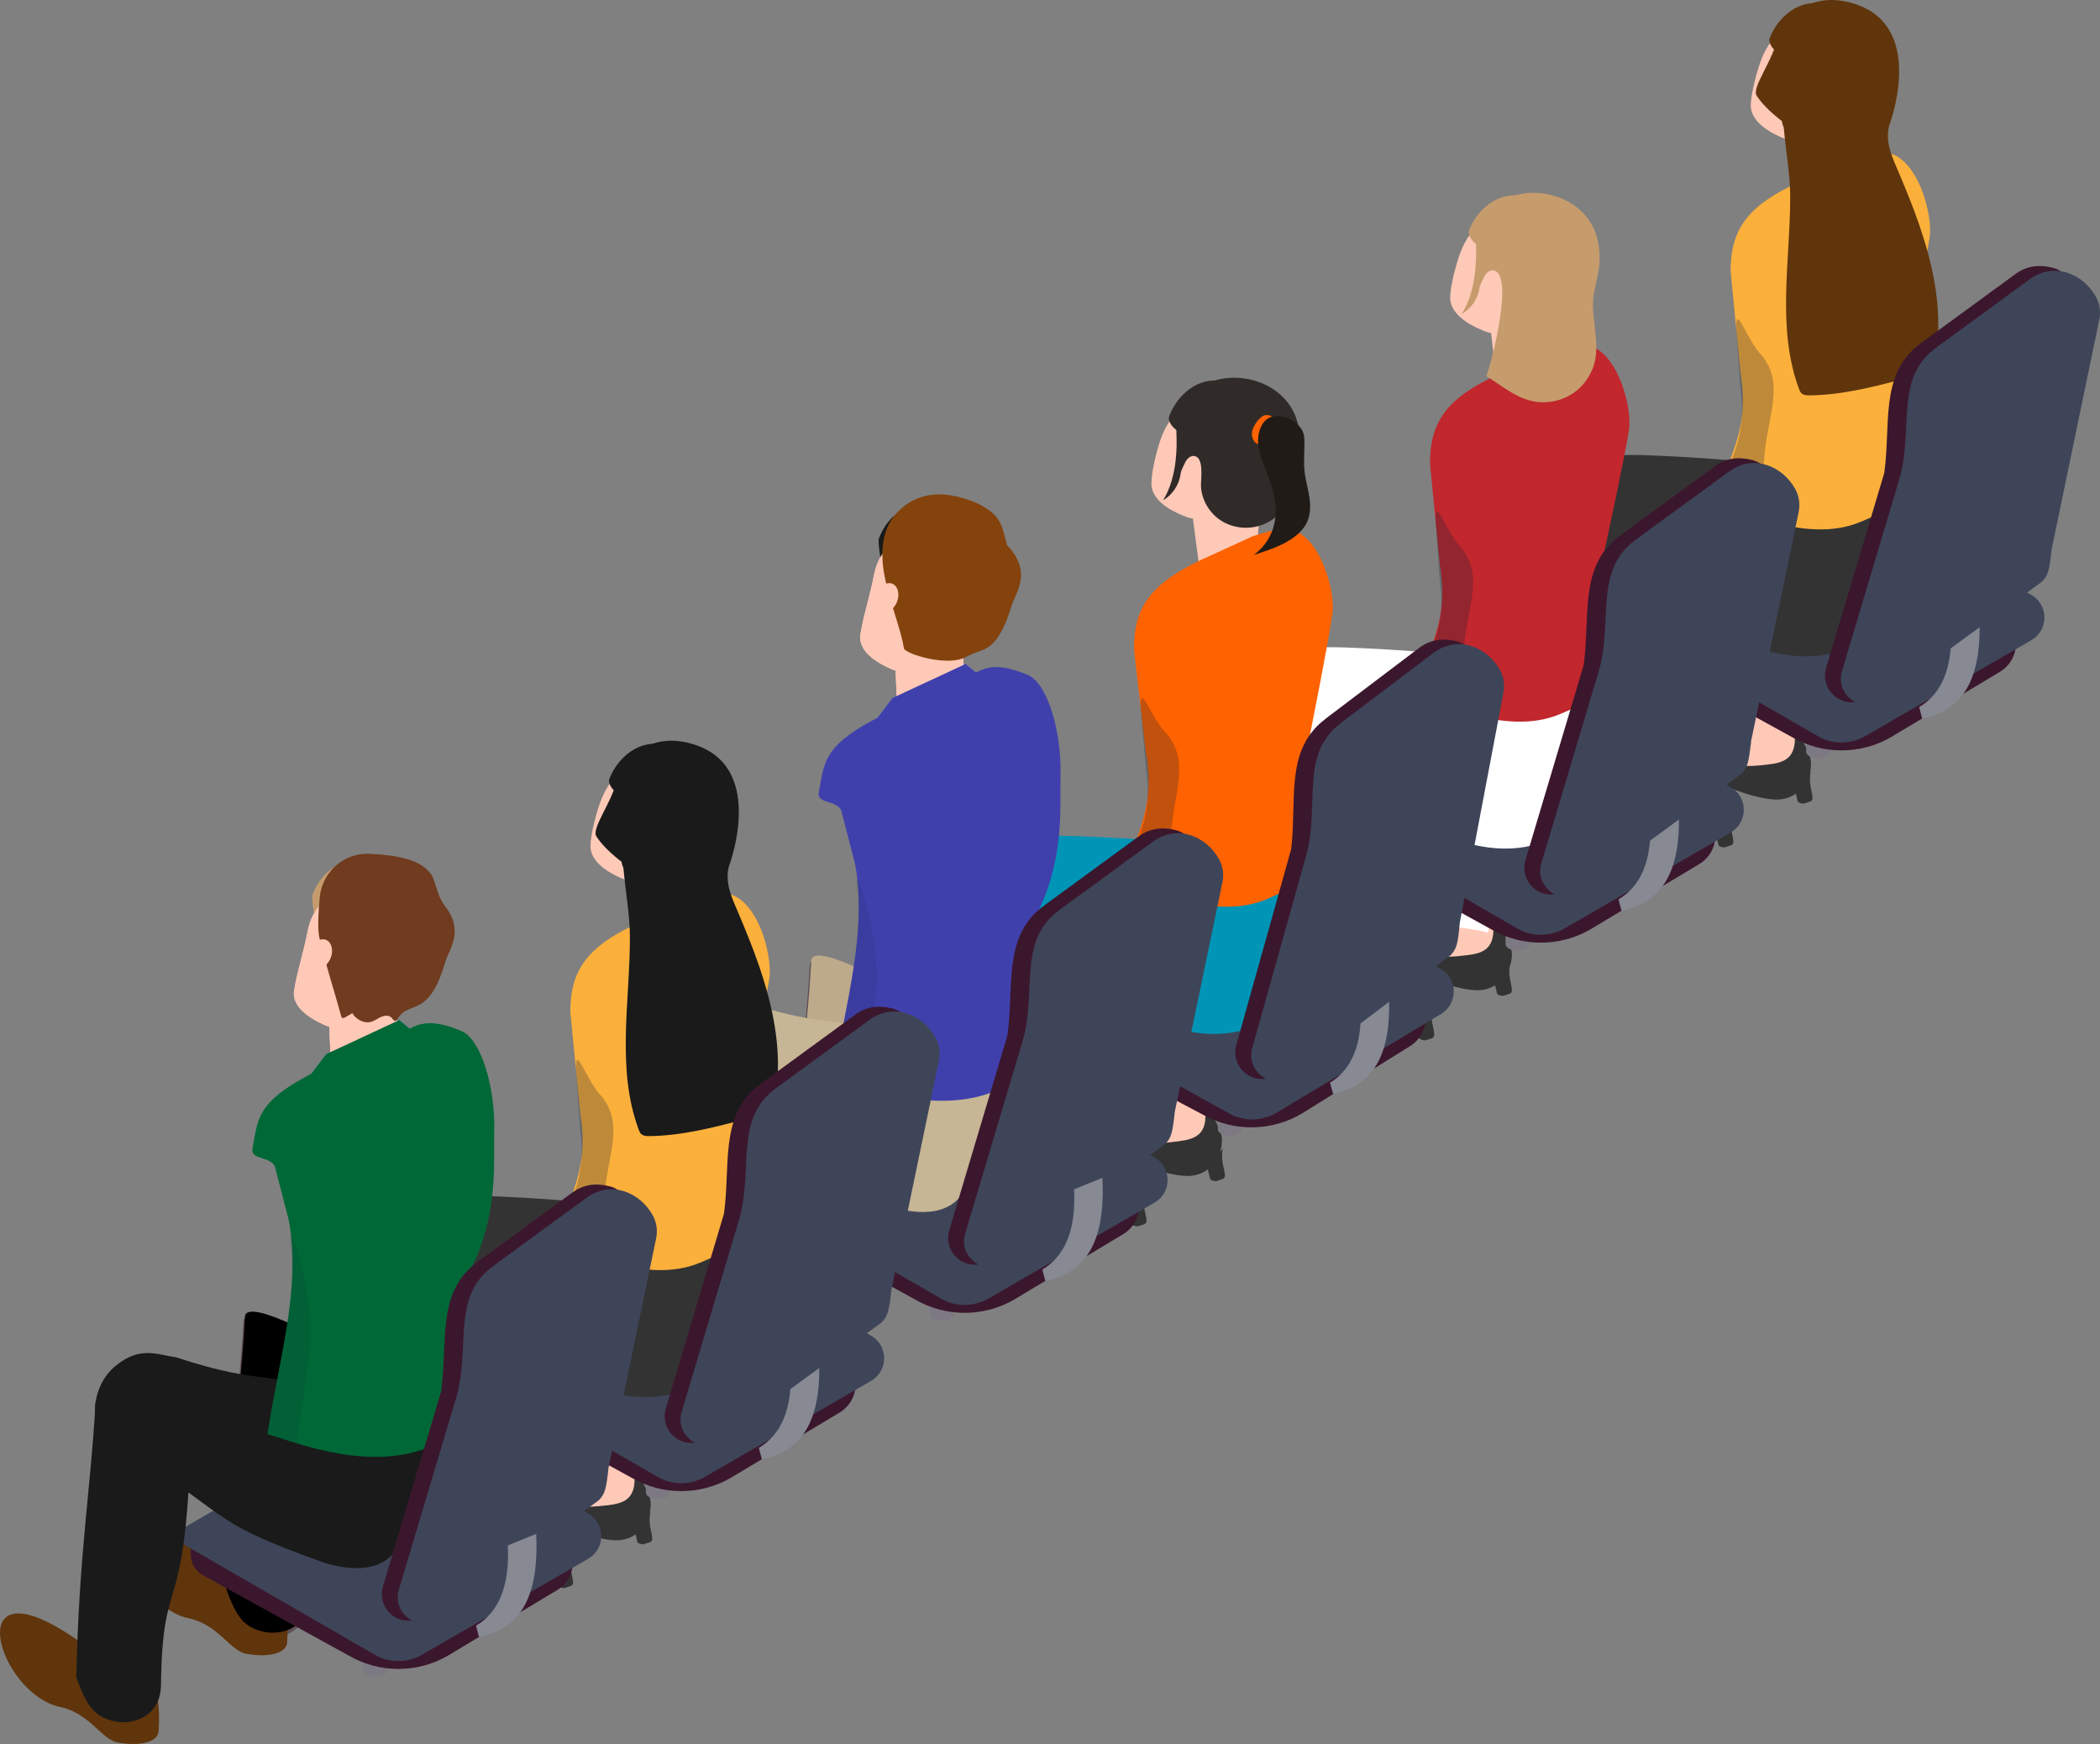 <?xml version="1.0" encoding="UTF-8"?><svg id="_レイヤー_2" xmlns="http://www.w3.org/2000/svg" viewBox="0 0 240.461 199.676"><rect x="0" y="0" width="240.461" height="199.676" fill="#808080" stroke="none"/><defs><style>.cls-1{fill:#703b1e;}.cls-2{fill:#604f56;}.cls-3{fill:#211b17;}.cls-4{fill:#6d94c1;}.cls-5{fill:#c6b695;}.cls-6{fill:#878993;}.cls-7{fill:#7d7983;fill-rule:evenodd;}.cls-8{opacity:.11;}.cls-8,.cls-9{fill:#112232;}.cls-9{opacity:.26;}.cls-10{fill:#ffc9b7;}.cls-11{fill:#bcaa8b;}.cls-12{fill:#302b28;}.cls-13{fill:#0095b7;}.cls-14{fill:#3e4559;}.cls-15{fill:#fff;}.cls-16{fill:#c69c6d;}.cls-17{fill:#3b172d;}.cls-18{fill:#84430d;}.cls-19{fill:#c1272d;}.cls-20{fill:#ff6200;}.cls-21{fill:#fbb03b;}.cls-22{fill:#4040ad;}.cls-23{fill:#006837;}.cls-24{fill:#333;}.cls-25{fill:#1a1a1a;}.cls-26{fill:#60350c;}</style></defs><g id="layer2"><g id="stand_human"><g id="stand-R"><g id="human7"><g id="human7_asset-item"><g id="human7-6"><path class="cls-24" d="M202.974,91.531c3.518.311,4.984-3.286,4.186-5.182-2.599-6.172-4.949-.764-8.334-1.031-13.528-1.066-1.436,5.72,4.148,6.213Z"/><path class="cls-10" d="M187.673,59.402c4.506,9.238,10.303,18.462,12.807,25.74.185.538-2.952.426-2.832.774.637,1.85,1.688,1.975,4.633,1.637,2.101-.241,4.066-.639,2.89-5.499-1.733-7.072-3.008-18.43-10.569-28.328-.898-1.253-9.182,1.059-6.93,5.676Z"/><path class="cls-24" d="M206.596,91.99l.677-.219c.171-.055.28-.221.272-.416-.032-.79-.49-1.603-.206-3.128-.541,1.35-1.752-1.292-2.293.058l.789,3.426c.025.212.574.339.76.279Z"/><polygon class="cls-10" points="205.829 21.98 212.358 20.541 213.095 12.325 204.989 14.598 205.829 21.98"/><path class="cls-24" d="M193.908,96.547c3.518.311,4.984-3.286,4.186-5.182-2.599-6.172-4.949-.764-8.334-1.031-13.528-1.066-1.436,5.72,4.148,6.213Z"/><path class="cls-10" d="M178.237,61.197c4.506,9.238,10.672,21.682,13.177,28.96.185.538-2.952.426-2.832.774.637,1.85,1.688,1.975,4.633,1.637,2.101-.241,4.066-.639,2.89-5.499-1.733-7.072-3.378-21.65-10.939-31.548-.898-1.253-9.182,1.059-6.93,5.676Z"/><path class="cls-10" d="M181.315,54.921c6.98.083,28.226,6.276,30.116,8.823.797,1.074-5.849,7.832-6.259,8.831-7.71-1.425-20.353-7.671-26.07-10.799-1.415-.817-2.953-6.917,2.213-6.855Z"/><path class="cls-24" d="M197.531,97.006l.677-.219c.171-.055.28-.221.272-.416-.032-.79-.49-1.603-.206-3.128-.541,1.35-1.752-1.292-2.293.058l.789,3.426c.025.212.574.339.76.279Z"/><path class="cls-10" d="M201.527,7.225c-.586,1.729-1.205,4.299-1.016,5.283.364,1.893,2.875,2.992,3.91,3.399,2.841,1.118,6.284-1.318,7.577-5.133,1.293-3.815-.003-7.702-2.894-8.682-2.891-.98-6.284,1.318-7.577,5.133Z"/><path class="cls-10" d="M203.195,8.861c-.275.81.029,1.624.325,1.746.444.183,1.045-.378,1.32-1.188.275-.81.129-1.592-.325-1.746-.454-.154-1.045.378-1.32,1.188Z"/><path class="cls-26" d="M202.595,4.493s-.229,1.74,3.608,2.579c3.605.788,6.563-.429,6.563-.429.082-1.319-1.206-5.832-4.265-6.249-3.059-.417-5.244,2.154-5.905,4.099Z"/><path class="cls-7" d="M208.219,83.373c-.774,0-1.401.336-1.401.75v1.958c0,.414.627.75,1.401.75s1.401-.336,1.401-.75v-1.958c0-.414-.627-.75-1.401-.75Z"/><path class="cls-17" d="M187.088,72.862c.011.97.54,1.858,1.39,2.326l16.718,9.211c3.507,2.025,7.828,2.025,11.335,0l12.469-7.481c1.192-.715,1.897-2.027,1.838-3.415-.034-.795-.026-1.108-.026-2.294l-18.709-13.105c-.767-.443-1.712-.443-2.48,0l-22.507,12.606c-.029,1.1-.033,1.711-.028,2.152Z"/><path class="cls-14" d="M186.415,71.736l21.738,12.55c1.677.968,3.743.968,5.419,0l19.029-10.986c1.994-1.151,1.994-4.03,0-5.182l-21.146-12.208c-.367-.212-.819-.212-1.186,0l-23.855,13.773c-.79.456-.79,1.597,0,2.053Z"/><path class="cls-6" d="M220.093,82.261l-.341-1.302c2.579-1.523,3.867-4.477,3.641-9.187l3.248-1.319c.28,5.846-.973,10.759-6.549,11.808Z"/><path class="cls-24" d="M214.72,72.38c-2.256,1.83-5.808,3.423-10.78,2.495-6.94-1.296-13.538-3.342-19.751-6.768-1.962-1.082-3.957-2.189-5.499-3.813s-2.587-3.879-2.223-6.089c.429-2.602,2.725-4.58,5.226-5.414,2.502-.833,5.205-.736,7.839-.629,10.118.41,20.112,1.694,30.197,2.766,2.991,6.977.794,10.734-5.01,17.453Z"/><path class="cls-21" d="M218.109,41.227c.465-2.187,2.245-10.306,2.841-14.005.414-2.571-1.413-9.807-5.488-9.807-.882.034-3.48.826-3.48.826l-6.012,2.629c-6.005,2.708-7.806,5.55-7.806,10.178l1.138,11.65c1.267,7.579-2.335,10.498-2.533,14.936,1.632.367,9.902,4.804,16.252,2.128,6.467-2.725,7.984-3.879,7.987-4.155l-2.898-14.381Z"/><path class="cls-9" d="M201.766,40.741c-1.752-1.752-3.029-6.182-2.963-3.16l.5,7.173c.939,6.434-2.459,9.478-2.533,12.882,3.318,1.056,3.429,1.678,5.38,1.94.246-1.634-.286-5.124-.173-6.771.36-5.249,2.452-8.726-.21-12.063Z"/><path class="cls-26" d="M204.016,10.882c-.242,1.693-.049,2.963.141,3.476,1.121,3.03,5.97,4.514,9.787,4.051.96-.116,1.545-2.143,2.05-4.286,0,0,1.951-8.608-3.164-10.826-3.567-1.547-6.557,1.485-7.67,3.84-2.179,4.612-.175,10.377-.172,15.333.005,7.414-1.582,15.117,1.01,22.064.064.171.134.347.263.476.241.241.619.261.96.257,3.578-.032,7.086-.927,10.552-1.816,1.007-.258,2.061-.542,2.816-1.257,1-.948,1.249-2.432,1.321-3.809.224-4.284-.734-8.519-2.114-12.549-.701-2.047-1.516-4.052-2.36-6.043-.733-1.73-1.588-3.419-1.131-5.36,0,0,4.258-11.008-3.569-13.865-5.459-1.992-8.738,1.696-9.334,4.231-.546,2.318-2.819,5.238-2.259,6.143,2.004,3.238,10.799,8.579,14.747,7.439.456-.132.56-.415.538-.829"/><path class="cls-17" d="M233.231,61.756l4.103-27.603c.236-1.589-.755-3.136-2.318-3.509-1.6-.382-3.024-.214-4.37.83l-10.525,7.686c-.213.156-.421.317-.623.484-4.216,3.479-2.982,8.984-3.736,14.497l-6.67,22.336c-.487,1.631.455,3.346,2.093,3.809h0c.948.268,1.966.077,2.752-.516l18.081-13.65c1.045-.763,1.519-2.067,1.239-3.302-.079-.347-.079-.708-.026-1.061Z"/><path class="cls-14" d="M234.925,62.889l5.455-26.283c.182-.877.058-1.794-.368-2.582-1.473-2.724-4.848-4.057-7.575-2.066l-10.525,7.686c-.213.156-.421.317-.623.484-4.216,3.479-2.229,8.959-3.736,14.497l-6.645,22.25c-.725,2.428,1.85,4.695,4.061,3.457.113-.063.224-.134.332-.213l18.508-13.514c.705-.719.859-1.289,1.116-3.714Z"/></g><g id="human7-5"><path class="cls-24" d="M168.695,113.362c3.541.313,5.017-3.307,4.213-5.215-2.615-6.212-4.981-.769-8.389-1.038-13.616-1.073-1.445,5.757,4.175,6.253Z"/><path class="cls-10" d="M153.247,81.383c4.483,9.191,10.25,18.368,12.742,25.608.184.536-2.937.423-2.818.77.633,1.84,1.68,1.965,4.609,1.628,2.09-.24,4.045-.636,2.875-5.471-1.724-7.036-2.993-18.335-10.515-28.183-.894-1.246-9.135,1.054-6.894,5.647Z"/><path class="cls-24" d="M159.605,118.634c3.559.314,5.043-3.324,4.235-5.242-2.629-6.244-5.007-.773-8.432-1.043-13.686-1.078-1.453,5.787,4.197,6.286Z"/><path class="cls-10" d="M143.814,83.209c4.506,9.238,10.672,21.682,13.177,28.96.185.538-2.952.426-2.832.774.637,1.85,1.688,1.975,4.633,1.637,2.101-.241,4.066-.639,2.89-5.499-1.733-7.072-3.378-21.65-10.939-31.548-.898-1.253-9.182,1.059-6.93,5.676Z"/><path class="cls-24" d="M163.27,119.098l.685-.222c.173-.056.283-.224.275-.421-.032-.799-.496-1.622-.208-3.164-.547,1.366-1.773-1.307-2.32.059l.798,3.466c.025.214.581.343.769.282Z"/><path class="cls-15" d="M141.448,100.115c-.629,2.513-1.432,5.271.176,7.507,3.782-1.081,7.869,1.932,11.775,1.159,1.048-.207,1.973-.673,2.927-1.067,4.265-1.759,9.463-2.105,14.052-.934.398-1.371.046-2.798-.306-4.177-1.416-5.548-2.832-11.095-4.248-16.643-.582-2.282-1.231-4.673-3.182-6.44-2.508-2.273-6.663-3.021-10.522-2.987-2.895.026-6.375.549-8.552,2.157-1.818,1.343-1.405,2.692-1.178,4.495.713,5.655.455,11.345-.943,16.929Z"/><path class="cls-24" d="M172.172,114.002l.677-.219c.171-.055.28-.221.272-.416-.032-.79-.49-1.603-.206-3.128-.541,1.35-1.752-1.292-2.293.058l.789,3.426c.025.212.574.339.76.279Z"/><polygon class="cls-10" points="171.405 43.992 177.934 42.553 178.671 34.337 170.565 36.61 171.405 43.992"/><path class="cls-10" d="M146.892,76.933c6.98.083,28.226,6.276,30.116,8.823.797,1.074-5.849,7.832-6.259,8.831-7.71-1.425-20.353-7.671-26.07-10.799-1.415-.817-2.953-6.917,2.213-6.855Z"/><path class="cls-10" d="M167.103,29.237c-.586,1.729-1.205,4.299-1.016,5.283.364,1.893,2.875,2.992,3.91,3.399,2.841,1.118,6.284-1.318,7.577-5.133,1.293-3.815-.003-7.702-2.894-8.682-2.891-.98-6.284,1.318-7.577,5.133Z"/><path class="cls-10" d="M168.772,30.873c-.275.81.029,1.624.325,1.746.444.183,1.045-.378,1.32-1.188.275-.81.129-1.592-.325-1.746-.454-.154-1.045.378-1.32,1.188Z"/><path class="cls-16" d="M168.172,26.505s-.229,1.74,3.608,2.579c3.605.788,6.563-.429,6.563-.429.082-1.319-1.206-5.832-4.265-6.249-3.059-.417-5.244,2.154-5.905,4.099Z"/><path class="cls-7" d="M173.795,105.385c-.774,0-1.401.336-1.401.75v1.958c0,.414.627.75,1.401.75s1.401-.336,1.401-.75v-1.958c0-.414-.627-.75-1.401-.75Z"/><path class="cls-17" d="M152.664,94.874c.011.97.54,1.858,1.39,2.326l16.718,9.211c3.507,2.025,7.828,2.025,11.335,0l12.469-7.481c1.192-.715,1.897-2.027,1.838-3.415-.034-.795-.026-1.108-.026-2.294l-18.709-13.105c-.767-.443-1.712-.443-2.48,0l-22.507,12.606c-.029,1.1-.033,1.711-.028,2.152Z"/><path class="cls-14" d="M151.992,93.748l21.738,12.55c1.677.968,3.743.968,5.419,0l19.029-10.986c1.994-1.151,1.994-4.03,0-5.182l-21.146-12.208c-.367-.212-.819-.212-1.186,0l-23.855,13.773c-.79.456-.79,1.597,0,2.053Z"/><path class="cls-15" d="M180.297,94.392c-2.256,1.83-5.808,3.423-10.78,2.495-6.94-1.296-13.538-3.342-19.751-6.768-1.962-1.082-3.957-2.189-5.499-3.813-1.542-1.625-2.587-3.879-2.223-6.089.429-2.602,2.725-4.58,5.226-5.414s5.205-.736,7.839-.629c10.118.41,20.112,1.694,30.197,2.766,2.991,6.977.794,10.734-5.01,17.453Z"/><path class="cls-19" d="M183.686,63.239c.465-2.187,2.245-10.306,2.841-14.005.414-2.571-1.413-9.807-5.488-9.807-.882.034-3.48.826-3.48.826l-6.012,2.629c-6.005,2.708-7.806,5.55-7.806,10.178l1.138,11.65c1.267,7.579-2.335,10.498-2.533,14.936,1.632.367,9.902,4.804,16.252,2.128,6.467-2.725,7.984-3.879,7.987-4.155l-2.898-14.381Z"/><path class="cls-9" d="M167.342,62.753c-1.752-1.752-3.029-6.182-2.963-3.16l.5,7.173c.939,6.434-2.459,9.478-2.533,12.882,3.318,1.056,3.429,1.678,5.38,1.94.246-1.634-.286-5.124-.173-6.771.36-5.249,2.452-8.726-.21-12.063Z"/><path class="cls-16" d="M182.474,36.19c.055.584.133,1.169.189,1.755.097.999.193,2.011.041,3.003-.253,1.638-1.214,3.155-2.589,4.082s-3.141,1.251-4.755.871c-1.924-.452-3.487-1.801-5.171-2.837.593-1.445,3.258-11.778.799-12.106-.274-.037-.549.104-.74.304s-.316.453-.437.703c-.15.309-.349.67-.399,1.01-.179,1.241-.962,2.381-2.056,2.994,1.163-1.84,1.56-4.029,1.651-6.173.073-1.705-.24-3.176.7-4.677,2.785-4.449,10.104-3.838,12.581.636.652,1.177.888,2.55.873,3.896,0,1.412-.438,2.661-.663,4.01-.14.836-.105,1.68-.024,2.529Z"/><path class="cls-6" d="M185.669,104.272l-.341-1.302c2.579-1.523,3.867-4.477,3.641-9.187l3.248-1.319c.28,5.846-.973,10.759-6.549,11.808Z"/><path class="cls-17" d="M198.807,83.768l4.103-27.603c.236-1.589-.755-3.136-2.318-3.509-1.6-.382-3.024-.214-4.37.83l-10.525,7.686c-.213.156-.421.317-.623.484-4.216,3.479-2.982,8.984-3.736,14.497l-6.67,22.336c-.487,1.631.455,3.346,2.093,3.809h0c.948.268,1.966.077,2.752-.516l18.081-13.65c1.045-.763,1.519-2.067,1.239-3.302-.079-.347-.079-.708-.026-1.061Z"/><path class="cls-14" d="M200.501,84.901l5.455-26.283c.182-.877.058-1.794-.368-2.582-1.473-2.724-4.848-4.057-7.575-2.066l-10.525,7.686c-.213.156-.421.317-.623.484-4.216,3.479-2.229,8.959-3.736,14.497l-6.645,22.25c-.725,2.428,1.85,4.695,4.061,3.457.113-.063.224-.134.332-.213l18.508-13.514c.705-.719.859-1.289,1.116-3.714Z"/></g><g id="human7-4"><path class="cls-24" d="M135.614,134.629c3.505.249,4.902-3.353,4.076-5.226-2.69-6.095-4.936-.676-8.308-.884-13.475-.83-1.331,5.714,4.232,6.11Z"/><path class="cls-10" d="M119.848,102.929c4.639,9.113,10.562,18.19,13.177,25.387.194.533-2.929.473-2.804.818.665,1.829,1.713,1.936,4.636,1.549,2.086-.276,4.034-.705,2.781-5.519-1.844-7.005-3.306-18.282-10.994-27.999-.915-1.231-9.115,1.209-6.797,5.764Z"/><path class="cls-24" d="M126.719,139.993c3.523.25,4.928-3.37,4.097-5.252-2.704-6.127-4.961-.68-8.351-.889-13.545-.835-1.338,5.744,4.254,6.141Z"/><path class="cls-10" d="M110.447,104.916c4.663,9.16,11.041,21.497,13.67,28.731.195.535-2.944.476-2.818.822.668,1.839,1.722,1.946,4.66,1.557,2.096-.277,4.054-.709,2.796-5.547-1.853-7.041-3.747-21.589-11.475-31.357-.919-1.237-9.162,1.216-6.832,5.794Z"/><path class="cls-24" d="M130.349,140.39l.674-.231c.17-.058.276-.226.265-.421-.045-.789-.517-1.595-.259-3.124-.517,1.359-1.774-1.262-2.292.097l.848,3.412c.028.212.58.329.765.266Z"/><path class="cls-24" d="M139.327,135.22l.674-.231c.17-.058.276-.226.265-.421-.045-.789-.517-1.595-.259-3.124-.517,1.359-1.774-1.262-2.292.097l.848,3.412c.028.212.58.329.765.266Z"/><polygon class="cls-10" points="137.365 65.234 143.869 63.684 144.465 55.456 136.399 57.867 137.365 65.234"/><path class="cls-10" d="M113.418,98.588c6.981-.036,28.329,5.793,30.263,8.308.815,1.06-5.714,7.93-6.107,8.937-7.733-1.293-20.481-7.322-26.251-10.352-1.429-.793-3.071-6.865,2.095-6.892Z"/><path class="cls-10" d="M132.812,50.554c-.557,1.739-1.132,4.319-.926,5.299.396,1.886,2.925,2.942,3.968,3.332,2.86,1.069,6.26-1.425,7.488-5.262,1.228-3.836-.134-7.701-3.042-8.631-2.908-.93-6.26,1.425-7.488,5.262Z"/><path class="cls-10" d="M134.508,52.162c-.261.815.057,1.623.355,1.74.447.176,1.039-.396,1.299-1.211.261-.815.102-1.594-.355-1.74-.457-.146-1.039.396-1.299,1.211Z"/><path class="cls-12" d="M133.834,47.805s-.199,1.744,3.651,2.517c3.618.727,6.554-.541,6.554-.541.06-1.32-1.305-5.811-4.372-6.176-3.066-.365-5.206,2.243-5.834,4.199Z"/><path class="cls-7" d="M140.803,126.577c-.774.013-1.395.36-1.388.774l.033,1.958c.007.414.64.739,1.413.726s1.395-.36,1.388-.774l-.033-1.958c-.007-.414-.64-.739-1.413-.726Z"/><path class="cls-17" d="M119.496,116.428c.028.969.572,1.848,1.429,2.302l16.872,8.924c3.541,1.965,7.861,1.891,11.333-.193l12.339-7.693c1.179-.735,1.862-2.059,1.78-3.446-.047-.794-.045-1.108-.065-2.293l-18.93-12.784c-.775-.43-1.72-.414-2.479.042l-22.288,12.989c-.011,1.101-.004,1.711.008,2.152Z"/><path class="cls-14" d="M118.804,115.314l21.949,12.178c1.693.939,3.759.904,5.419-.092l18.838-11.309c1.975-1.185,1.925-4.064-.088-5.181l-21.351-11.846c-.37-.205-.822-.198-1.185.02l-23.616,14.178c-.782.47-.763,1.61.035,2.053Z"/><path class="cls-13" d="M147.116,115.475c-2.225,1.868-5.749,3.522-10.736,2.679-6.961-1.177-13.593-3.111-19.864-6.43-1.98-1.048-3.994-2.121-5.563-3.719-1.57-1.598-2.653-3.834-2.327-6.051.384-2.609,2.646-4.626,5.133-5.502s5.191-.824,7.828-.763c10.124.237,20.138,1.351,30.24,2.25,3.109,6.925.977,10.719-4.712,17.536Z"/><path class="cls-20" d="M149.973,84.268c.428-2.195,2.069-10.343,2.602-14.051.37-2.577-1.58-9.782-5.655-9.712-.881.049-3.465.886-3.465.886l-5.966,2.731c-5.958,2.81-7.71,5.682-7.631,10.31l1.336,11.629c1.396,7.556-2.155,10.537-2.278,14.977,1.638.339,9.983,4.634,16.286,1.85,6.42-2.835,7.916-4.015,7.915-4.29l-3.143-14.329Z"/><path class="cls-9" d="M133.623,84.061c-1.782-1.722-3.134-6.13-3.017-3.109l.622,7.163c1.048,6.417-2.297,9.518-2.313,12.923,3.336.999,3.457,1.619,5.412,1.848.218-1.638-.373-5.119-.289-6.767.27-5.255,2.302-8.767-.416-12.058Z"/><path class="cls-12" d="M147.618,57.318c-.658,1.292-1.811,2.333-3.181,2.811-1.498.523-3.232.351-4.576-.493s-2.258-2.352-2.342-3.936c-.042-.789.413-3.35-.793-3.491-.275-.032-.547.113-.735.316s-.308.459-.425.71c-.145.312-.338.675-.381,1.017-.158,1.244-.921,2.397-2.005,3.029,1.132-1.859,1.491-4.055,1.546-6.2.044-1.706-.294-3.171.62-4.688,2.709-4.496,10.037-4.01,12.59.421.672,1.166.931,2.535.939,3.881.008,1.346-.224,2.681-.479,4.002-.147.765-.304,1.533-.606,2.251-.053.126-.11.249-.172.371Z"/><path class="cls-20" d="M143.392,49.311c-.147.584.072,1.301.627,1.535.109.046.234.072.345.031.073-.027.133-.079.193-.13.478-.408,1.002-.763,1.558-1.055.285-.15.611-.322.688-.635.065-.267-.082-.54-.261-.747-.383-.441-1.239-.969-1.849-.719-.571.234-1.158,1.157-1.3,1.72Z"/><path class="cls-3" d="M144.062,50.78c.124,1.395.789,2.716,1.281,4.058.544,1.483.883,3.035.676,4.573-.208,1.538-1.004,3.069-2.459,4.129,1.186-.382,2.38-.767,3.451-1.319s2.023-1.289,2.532-2.207c.517-.933.544-1.986.401-2.992s-.446-1.995-.56-3.004c-.125-1.107-.02-2.222-.02-3.334,0-.372-.012-.748-.126-1.109-.319-1.013-1.886-2.149-3.332-1.927-1.589.244-1.932,2.143-1.844,3.132Z"/><path class="cls-6" d="M152.656,125.262l-.363-1.296c2.552-1.567,3.79-4.543,3.484-9.248l3.225-1.374c.38,5.84-.789,10.774-6.346,11.918Z"/><path class="cls-17" d="M165.442,104.536l3.632-27.669c.209-1.593-.809-3.123-2.378-3.469-1.606-.355-3.027-.162-4.355.904l-10.393,7.864c-.21.159-.415.324-.614.494-4.156,3.55-2.828,9.034-3.488,14.558l-6.288,22.447c-.459,1.64.512,3.338,2.158,3.773h0c.952.252,1.967.043,2.743-.563l17.845-13.956c1.032-.781,1.483-2.092,1.182-3.323-.085-.346-.091-.707-.044-1.06Z"/><path class="cls-14" d="M167.155,105.64l5.005-26.373c.167-.88.027-1.795-.412-2.575-1.519-2.698-4.917-3.974-7.609-1.937l-10.393,7.864c-.21.159-.415.324-.614.494-4.156,3.55-2.076,8.996-3.488,14.558l-6.264,22.36c-.683,2.44,1.93,4.662,4.12,3.387.112-.065.222-.138.328-.219l18.274-13.828c.692-.731.837-1.304,1.052-3.733Z"/></g><g id="human7-3"><path class="cls-2" d="M90.538,141.575c1.22,3.474,2.15,4.333,3.803,4.872,2.524.824,5.764-.388,5.81-3.949.175-13.654,2.782-6.464,3.4-28.289,0,0-10.706-6.189-10.837-3.681-.476,9.123-1.873,16.984-2.175,31.048Z"/><path class="cls-26" d="M86.489,144.522c3.269.685,4.715,3.674,6.465,4.032,2.121.433,4.688.178,4.773-1.315.596-10.364-5.468-7.725-9.327-10.403-13.677-9.495-9.195,6.16-1.912,7.687Z"/><path class="cls-11" d="M90.716,141.05c1.22,3.474,2.15,4.333,3.803,4.872,2.524.824,5.764-.388,5.809-3.949.175-13.654,2.782-6.464,3.4-28.289,0,0-10.706-6.189-10.837-3.681-.476,9.123-1.873,16.984-2.175,31.048Z"/><path class="cls-7" d="M107.817,147.768c-.774,0-1.401.336-1.401.75v1.958c0,.414.627.75,1.401.75s1.401-.336,1.401-.75v-1.958c0-.414-.627-.75-1.401-.75Z"/><path class="cls-17" d="M86.686,137.257c.011.97.54,1.858,1.39,2.326l16.718,9.211c3.507,2.025,7.828,2.025,11.335,0l12.469-7.481c1.192-.715,1.897-2.027,1.838-3.415-.034-.795-.026-1.108-.026-2.294l-18.709-13.105c-.767-.443-1.712-.443-2.48,0l-22.507,12.606c-.029,1.1-.033,1.711-.028,2.152Z"/><path class="cls-14" d="M86.013,136.132l21.738,12.55c1.677.968,3.743.968,5.419,0l19.029-10.986c1.994-1.151,1.994-4.03,0-5.182l-21.146-12.208c-.367-.212-.819-.212-1.186,0l-23.855,13.773c-.79.456-.79,1.597,0,2.053Z"/><path class="cls-26" d="M71.778,154.682c3.269.685,4.715,3.674,6.465,4.032,2.121.433,4.688.178,4.773-1.315.596-10.364-5.468-7.725-9.327-10.403-13.677-9.495-9.195,6.16-1.912,7.687Z"/><path class="cls-5" d="M73.579,151.253c1.23,3.505,2.169,4.37,3.836,4.915,2.546.831,5.814-.392,5.86-3.984.176-13.774,2.807-6.521,3.43-28.537,0,0-10.8-6.243-10.932-3.713-.48,9.203-1.89,17.133-2.194,31.32Z"/><path class="cls-5" d="M84.979,114.628c-2.175-.304-4.073-1.314-6.883.97-2.989,2.429-3.005,7.276-.917,8.514,14.927,8.856,10.296,8.872,24.815,14.054.856.223,5.184,1.64,7.667-.831,5.278-6.148,6.077-7.598,6.131-8.086-.68-.514.418-2.925-.598-3.675-.942-.694-11.629-5.817-12.456-6.213-7.748-3.712-6.784-1.146-17.758-4.733Z"/><path class="cls-22" d="M113.125,80.312c1.997-4.92-5.481,1.639-3.547-3.421,3.108.47,4.702,1.081,7.81,1.552-.91,2.308,3.531,9.902,1.035,15.278-1.935,4.168-8.726-4.962-5.298-13.409Z"/><path class="cls-2" d="M102.334,61.876c-.822,9.165,4.057,10.418,7.29,11.011,5.819,1.067,11.081-11.79-3.049-14.179-3.102-.524-4.948,2.04-5.691,4.146-.124.351-.017,1.886.166,1.586.916-1.496,1.284-2.564,1.284-2.564Z"/><path class="cls-10" d="M100.07,65.862c-.521,2.683-1.17,4.423-1.545,6.762-.349,2.176,2.456,3.51,3.575,3.999,2.97,1.298,6.733-1.283,8.273-5.43,1.54-4.147.333-8.439-2.696-9.587-3.029-1.148-6.763-.087-7.607,4.256Z"/><polygon class="cls-10" points="110.555 80.489 102.887 84.727 102.36 72.387 110.194 73.331 110.555 80.489"/><path class="cls-2" d="M101.425,66.627c.695,3.002,1.705,5.371,2.087,7.62.099.583,5.047,2.206,7.198.918,1.767-1.058,3.364-.107,5.127-5.854.417-1.36,1.778-3.951-1.195-7.067,0,0,.065-.243-.049-.462-1.781-3.423-4.644-4.111-7.088-3.971-7.331.421-6.614,6.509-6.081,8.815Z"/><path class="cls-10" d="M100.398,67.982c-.327.881.152,1.853.573,2.036.631.276,1.43-.273,1.757-1.153s.071-1.792-.573-2.036c-.643-.244-1.43.273-1.757,1.153Z"/><polygon class="cls-4" points="99.912 82.924 113.151 78.151 110.559 76.019 102.203 79.914 99.912 82.924"/><path class="cls-25" d="M102.334,61.876c-.822,9.165,4.057,10.418,7.29,11.011,5.819,1.067,11.014-12.587-3.117-14.977-3.102-.524-5.132,1.671-5.875,3.776-.124.351.234,3.052.417,2.753.916-1.496,1.284-2.564,1.284-2.564Z"/><path class="cls-10" d="M100.07,65.862c-.521,2.683-1.17,4.423-1.545,6.762-.349,2.176,2.456,3.51,3.575,3.999,2.97,1.298,6.733-1.283,8.273-5.43,1.54-4.147.333-8.439-2.696-9.587-3.029-1.148-6.763-.087-7.607,4.256Z"/><polygon class="cls-10" points="110.555 80.489 102.887 84.727 102.36 72.387 110.194 73.331 110.555 80.489"/><path class="cls-22" d="M118.961,104.151c2.971-6.136,2.39-12.064,2.476-15.366.133-5.06-1.503-10.564-3.748-11.506-4.083-1.713-5.301-.696-7.429.624l-6.76,2.842c-9.468,4.189-9.019,6.252-9.738,9.96-.261,1.345,1.863.856,2.546,2.031l1.607,6.207c1.45,7.808-1.205,16.224-2.447,24.505,1.869.378,10.835,4.377,18.105,1.62,7.404-2.808,8.094-4.467,7.987-5.582l-2.6-15.336Z"/><path class="cls-8" d="M98.098,100.757c-.049.076-.065.164-.053.253.981,7.215-1.329,14.707-2.577,22.438.86.18.264.343,3.358,1.044.245-1.683,1.417-9.729,1.529-11.425.358-5.408-1.937-12.802-2.257-12.309Z"/><path class="cls-18" d="M101.425,66.627c.695,3.002,1.705,5.371,2.087,7.62.099.583,5.047,2.206,7.198.918,1.767-1.058,3.364-.107,5.127-5.854.417-1.36,2.462-3.767-.51-6.883-.286-.898-.464-2.072-.969-2.871-1.042-1.648-3.795-2.6-5.612-2.861-.715-.103-1.444-.127-2.16-.03-1.747.237-3.379,1.229-4.393,2.671-1.46,2.076-1.314,4.926-.768,7.289Z"/><path class="cls-10" d="M100.398,67.982c-.327.881.152,1.853.573,2.036.631.276,1.43-.273,1.757-1.153s.071-1.792-.573-2.036c-.643-.244-1.43.273-1.757,1.153Z"/><polygon class="cls-22" points="99.912 82.924 113.151 78.151 110.559 76.019 102.203 79.914 99.912 82.924"/><path class="cls-17" d="M132.829,126.151l4.103-27.603c.236-1.589-.755-3.136-2.318-3.509-1.6-.382-3.024-.214-4.37.83l-10.525,7.686c-.213.156-.421.317-.623.484-4.216,3.479-2.982,8.984-3.736,14.497l-6.67,22.336c-.487,1.631.455,3.346,2.093,3.809h0c.948.268,1.966.077,2.752-.516l18.081-13.65c1.045-.763,1.519-2.067,1.239-3.302-.079-.347-.079-.708-.026-1.061Z"/><path class="cls-14" d="M134.523,127.284l5.455-26.283c.182-.877.058-1.794-.368-2.582-1.473-2.724-4.848-4.057-7.575-2.066l-10.525,7.686c-.213.156-.421.317-.623.484-4.216,3.479-2.229,8.959-3.736,14.497l-6.645,22.25c-.725,2.428,1.85,4.695,4.061,3.457.113-.063.224-.134.332-.213l18.508-13.514c.705-.719.859-1.289,1.116-3.714Z"/><path class="cls-6" d="M119.691,146.656l-.341-1.302c2.579-1.523,3.867-4.477,3.641-9.187l3.248-1.319c.28,5.846-.973,10.759-6.549,11.808Z"/></g><g id="human7-2"><path class="cls-24" d="M70.114,176.339c3.518.311,4.984-3.286,4.186-5.182-2.599-6.172-4.949-.764-8.334-1.031-13.528-1.066-1.436,5.72,4.148,6.213Z"/><path class="cls-10" d="M54.813,144.21c4.506,9.238,10.303,18.462,12.807,25.74.185.538-2.952.426-2.832.774.637,1.85,1.688,1.975,4.633,1.637,2.101-.241,4.066-.639,2.89-5.499-1.733-7.072-3.008-18.43-10.569-28.328-.898-1.253-9.182,1.059-6.93,5.676Z"/><path class="cls-24" d="M73.736,176.798l.677-.219c.171-.055.28-.221.272-.416-.032-.79-.49-1.603-.206-3.128-.541,1.35-1.752-1.292-2.293.058l.789,3.426c.025.212.574.339.76.279Z"/><polygon class="cls-10" points="72.969 106.788 79.498 105.349 80.235 97.133 72.129 99.407 72.969 106.788"/><path class="cls-24" d="M61.049,181.355c3.518.311,4.984-3.286,4.186-5.182-2.599-6.172-4.949-.764-8.334-1.031-13.528-1.066-1.436,5.72,4.148,6.213Z"/><path class="cls-10" d="M45.378,146.006c4.506,9.238,10.672,21.682,13.177,28.96.185.538-2.952.426-2.832.774.637,1.85,1.688,1.975,4.633,1.637,2.101-.241,4.066-.639,2.89-5.499-1.733-7.072-3.378-21.65-10.939-31.548-.898-1.253-9.182,1.059-6.93,5.676Z"/><path class="cls-10" d="M48.456,139.729c6.98.083,28.226,6.276,30.116,8.823.797,1.074-5.849,7.832-6.259,8.831-7.71-1.425-20.353-7.671-26.07-10.799-1.415-.817-2.953-6.917,2.213-6.855Z"/><path class="cls-24" d="M64.671,181.814l.677-.219c.171-.055.28-.221.272-.416-.032-.79-.49-1.603-.206-3.128-.541,1.35-1.752-1.292-2.293.058l.789,3.426c.025.212.574.339.76.279Z"/><path class="cls-10" d="M68.667,92.033c-.586,1.729-1.205,4.299-1.016,5.283.364,1.893,2.875,2.992,3.91,3.399,2.841,1.118,6.284-1.318,7.577-5.133,1.293-3.815-.003-7.702-2.894-8.682-2.891-.98-6.284,1.318-7.577,5.133Z"/><path class="cls-10" d="M70.336,93.669c-.275.81.029,1.624.325,1.746.444.183,1.045-.378,1.32-1.188.275-.81.129-1.592-.325-1.746-.454-.154-1.045.378-1.32,1.188Z"/><path class="cls-25" d="M69.736,89.301s-.229,1.74,3.608,2.579c3.605.788,6.563-.429,6.563-.429.082-1.319-1.206-5.832-4.265-6.249-3.059-.417-5.244,2.154-5.905,4.099Z"/><path class="cls-7" d="M75.359,168.181c-.774,0-1.401.336-1.401.75v1.958c0,.414.627.75,1.401.75s1.401-.336,1.401-.75v-1.958c0-.414-.627-.75-1.401-.75Z"/><path class="cls-17" d="M54.228,157.67c.011.97.54,1.858,1.39,2.326l16.718,9.211c3.507,2.025,7.828,2.025,11.335,0l12.469-7.481c1.192-.715,1.897-2.027,1.838-3.415-.034-.795-.026-1.108-.026-2.294l-18.709-13.105c-.767-.443-1.712-.443-2.48,0l-22.507,12.606c-.029,1.1-.033,1.711-.028,2.152Z"/><path class="cls-14" d="M53.556,156.544l21.738,12.55c1.677.968,3.743.968,5.419,0l19.029-10.986c1.994-1.151,1.994-4.03,0-5.182l-21.146-12.208c-.367-.212-.819-.212-1.186,0l-23.855,13.773c-.79.456-.79,1.597,0,2.053Z"/><path class="cls-6" d="M87.233,167.069l-.341-1.302c2.579-1.523,3.867-4.477,3.641-9.187l3.248-1.319c.28,5.846-.973,10.759-6.549,11.808Z"/><path class="cls-24" d="M81.861,157.189c-2.256,1.83-5.808,3.423-10.78,2.495-6.94-1.296-13.538-3.342-19.751-6.768-1.962-1.082-3.957-2.189-5.499-3.813s-2.587-3.879-2.223-6.089c.429-2.602,2.725-4.58,5.226-5.414s5.205-.736,7.839-.629c10.118.41,20.112,1.694,30.197,2.766,2.991,6.977.794,10.734-5.01,17.453Z"/><path class="cls-21" d="M85.25,126.035c.465-2.187,2.245-10.306,2.841-14.005.414-2.571-1.413-9.807-5.488-9.807-.882.034-3.48.826-3.48.826l-6.012,2.629c-6.005,2.708-7.806,5.55-7.806,10.178l1.138,11.65c1.267,7.579-2.335,10.498-2.533,14.936,1.632.367,9.902,4.804,16.252,2.128,6.467-2.725,7.984-3.879,7.987-4.155l-2.898-14.381Z"/><path class="cls-9" d="M68.906,125.549c-1.752-1.752-3.029-6.182-2.963-3.16l.5,7.173c.939,6.434-2.459,9.478-2.533,12.882,3.318,1.056,3.429,1.678,5.38,1.94.246-1.634-.286-5.124-.173-6.771.36-5.249,2.452-8.726-.21-12.063Z"/><path class="cls-25" d="M71.156,95.69c-.242,1.693-.049,2.963.141,3.476,1.121,3.03,5.97,4.514,9.787,4.051.96-.116,1.545-2.143,2.05-4.286,0,0,1.951-8.608-3.164-10.826-3.567-1.547-6.557,1.485-7.67,3.84-2.179,4.612-.175,10.377-.172,15.333.005,7.414-1.582,15.117,1.01,22.064.064.171.134.347.263.476.241.241.619.261.96.257,3.578-.032,7.086-.927,10.552-1.816,1.007-.258,2.061-.542,2.816-1.257,1-.948,1.249-2.432,1.321-3.809.224-4.284-.734-8.519-2.114-12.549-.701-2.047-1.516-4.052-2.36-6.043-.733-1.73-1.588-3.419-1.131-5.36,0,0,4.258-11.008-3.569-13.865-5.459-1.992-8.738,1.696-9.334,4.231-.546,2.318-2.819,5.238-2.259,6.143,2.004,3.238,10.799,8.579,14.747,7.439.456-.132.56-.415.538-.829"/><path class="cls-17" d="M100.371,146.564l4.103-27.603c.236-1.589-.755-3.136-2.318-3.509-1.6-.382-3.024-.214-4.37.83l-10.525,7.686c-.213.156-.421.317-.623.484-4.216,3.479-2.982,8.984-3.736,14.497l-6.67,22.336c-.487,1.631.455,3.346,2.093,3.809h0c.948.268,1.966.077,2.752-.516l18.081-13.65c1.045-.763,1.519-2.067,1.239-3.302-.079-.347-.079-.708-.026-1.061Z"/><path class="cls-14" d="M102.065,147.697l5.455-26.283c.182-.877.058-1.794-.368-2.582-1.473-2.724-4.848-4.057-7.575-2.066l-10.525,7.686c-.213.156-.421.317-.623.484-4.216,3.479-2.229,8.959-3.736,14.497l-6.645,22.25c-.725,2.428,1.85,4.695,4.061,3.457.113-.063.224-.134.332-.213l18.508-13.514c.705-.719.859-1.289,1.116-3.714Z"/></g><g id="human7-1"><path class="cls-2" d="M25.694,182.348c1.22,3.474,2.15,4.333,3.803,4.872,2.524.824,5.764-.388,5.81-3.949.175-13.654,2.782-6.464,3.4-28.289,0,0-10.706-6.189-10.837-3.681-.476,9.123-1.873,16.984-2.175,31.048Z"/><path class="cls-26" d="M21.645,185.295c3.269.685,4.715,3.674,6.465,4.032,2.121.433,4.688.178,4.773-1.315.596-10.364-5.468-7.725-9.327-10.403-13.677-9.495-9.195,6.16-1.912,7.687Z"/><path d="M25.871,181.822c1.22,3.474,2.15,4.333,3.803,4.872,2.524.824,5.764-.388,5.809-3.949.175-13.654,2.782-6.464,3.4-28.289,0,0-10.706-6.189-10.837-3.681-.476,9.123-1.873,16.984-2.175,31.048Z"/><path class="cls-7" d="M42.973,188.541c-.774,0-1.401.336-1.401.75v1.958c0,.414.627.75,1.401.75s1.401-.336,1.401-.75v-1.958c0-.414-.627-.75-1.401-.75Z"/><path class="cls-17" d="M21.842,178.03c.011.97.54,1.858,1.39,2.326l16.718,9.211c3.507,2.025,7.828,2.025,11.335,0l12.469-7.481c1.192-.715,1.897-2.027,1.838-3.415-.034-.795-.026-1.108-.026-2.294l-18.709-13.105c-.767-.443-1.712-.443-2.48,0l-22.507,12.606c-.029,1.1-.033,1.711-.028,2.152Z"/><path class="cls-14" d="M21.169,176.904l21.738,12.55c1.677.968,3.743.968,5.419,0l19.029-10.986c1.994-1.151,1.994-4.03,0-5.182l-21.146-12.208c-.367-.212-.819-.212-1.186,0l-23.855,13.773c-.79.456-.79,1.597,0,2.053Z"/><path class="cls-26" d="M6.934,195.455c3.269.685,4.715,3.674,6.465,4.032,2.121.433,4.688.178,4.773-1.315.596-10.364-5.468-7.725-9.327-10.403-13.677-9.495-9.195,6.16-1.912,7.687Z"/><path class="cls-25" d="M8.735,192.025c1.23,3.505,2.169,4.37,3.836,4.915,2.546.831,5.814-.392,5.86-3.984.176-13.774,2.807-6.521,3.43-28.537,0,0-10.8-6.243-10.932-3.713-.48,9.203-1.89,17.133-2.194,31.32Z"/><path class="cls-25" d="M20.134,155.4c-2.175-.304-4.073-1.314-6.883.97-2.989,2.429-3.005,7.276-.917,8.514,14.927,8.856,10.296,8.872,24.815,14.054.856.223,5.184,1.64,7.667-.831,5.278-6.148,6.077-7.598,6.131-8.086-.68-.514.573-3.445-.443-4.195-.942-.694-11.785-5.297-12.611-5.693-7.748-3.712-6.784-1.146-17.758-4.733Z"/><path class="cls-22" d="M48.28,121.085c1.997-4.92-5.481,1.639-3.547-3.421,3.108.47,4.702,1.081,7.81,1.552-.91,2.308,3.531,9.902,1.035,15.278-1.935,4.168-8.726-4.962-5.298-13.409Z"/><path class="cls-2" d="M37.49,102.649c-.822,9.165,4.057,10.418,7.29,11.011,5.819,1.067,11.081-11.79-3.049-14.179-3.102-.524-4.948,2.04-5.691,4.146-.124.351-.017,1.886.166,1.586.916-1.496,1.284-2.564,1.284-2.564Z"/><path class="cls-10" d="M35.225,106.634c-.521,2.683-1.17,4.423-1.545,6.762-.349,2.176,2.456,3.51,3.575,3.999,2.97,1.298,6.733-1.283,8.273-5.43,1.54-4.147.333-8.439-2.696-9.587-3.029-1.148-6.763-.087-7.607,4.256Z"/><polygon class="cls-10" points="45.71 121.261 38.042 125.499 37.516 113.16 45.349 114.104 45.71 121.261"/><path class="cls-2" d="M36.58,107.4c.695,3.002,1.705,5.371,2.087,7.62.099.583,5.047,2.206,7.198.918,1.767-1.058,3.364-.107,5.127-5.854.417-1.36,1.778-3.951-1.195-7.067,0,0,.065-.243-.049-.462-1.781-3.423-4.644-4.111-7.088-3.971-7.331.421-6.614,6.509-6.081,8.815Z"/><path class="cls-10" d="M35.553,108.755c-.327.881.152,1.853.573,2.036.631.276,1.43-.273,1.757-1.153s.071-1.792-.573-2.036c-.643-.244-1.43.273-1.757,1.153Z"/><polygon class="cls-4" points="35.068 123.697 48.306 118.924 45.714 116.792 37.358 120.686 35.068 123.697"/><path class="cls-16" d="M37.49,102.649c-.822,9.165,4.057,10.418,7.29,11.011,5.819,1.067,11.014-12.587-3.117-14.977-3.102-.524-5.132,1.671-5.875,3.776-.124.351.234,3.052.417,2.753.916-1.496,1.284-2.564,1.284-2.564Z"/><path class="cls-10" d="M35.225,106.634c-.521,2.683-1.17,4.423-1.545,6.762-.349,2.176,2.456,3.51,3.575,3.999,2.97,1.298,6.733-1.283,8.273-5.43,1.54-4.147.333-8.439-2.696-9.587-3.029-1.148-6.763-.087-7.607,4.256Z"/><polygon class="cls-10" points="45.71 121.261 38.042 125.499 37.516 113.16 45.349 114.104 45.71 121.261"/><path class="cls-23" d="M54.116,144.923c2.971-6.136,2.39-12.064,2.476-15.366.133-5.06-1.503-10.564-3.748-11.506-4.083-1.713-5.301-.696-7.429.624l-6.76,2.842c-9.468,4.189-9.019,6.252-9.738,9.96-.261,1.345,1.863.856,2.546,2.031l1.607,6.207c1.45,7.808-1.205,16.224-2.447,24.505,1.869.378,10.835,4.377,18.105,1.62,7.404-2.808,8.094-4.467,7.987-5.582l-2.6-15.336Z"/><path class="cls-8" d="M33.254,141.53c-.049.076-.065.164-.053.253.981,7.215-1.329,14.707-2.577,22.438.86.18.264.343,3.358,1.044.245-1.683,1.417-9.729,1.529-11.425.358-5.408-1.937-12.802-2.257-12.309Z"/><path class="cls-1" d="M36.58,107.4c.693,2.995,1.669,5.947,2.481,8.914.023.085.053.178.128.224.106.063.239,0,.345-.062.268-.158.536-.315.804-.473.444.735,1.36,1.226,2.183.983.408-.12.751-.399,1.142-.567s.905-.198,1.189.12c.133.149.257.384.451.34.106-.024.172-.127.226-.222.698-1.216,1.749-1.089,2.818-1.829,1.497-1.037,2.139-3.094,2.643-4.742.39-1.272,2.205-3.46.005-6.287-.373-.48-.653-1.029-.841-1.607-.242-.745-.541-1.65-.606-1.776-1.071-2.058-4.241-2.514-7.228-2.66-2.929-.143-5.437,2.075-5.708,4.995-.172,1.848-.254,3.7-.034,4.651Z"/><path class="cls-10" d="M35.553,108.755c-.327.881.152,1.853.573,2.036.631.276,1.43-.273,1.757-1.153s.071-1.792-.573-2.036c-.643-.244-1.43.273-1.757,1.153Z"/><polygon class="cls-23" points="35.068 123.697 48.306 118.924 45.714 116.792 37.358 120.686 35.068 123.697"/><path class="cls-17" d="M67.984,166.924l4.103-27.603c.236-1.589-.755-3.136-2.318-3.509-1.6-.382-3.024-.214-4.37.83l-10.525,7.686c-.213.156-.421.317-.623.484-4.216,3.479-2.982,8.984-3.736,14.497l-6.67,22.336c-.487,1.631.455,3.346,2.093,3.809h0c.948.268,1.966.077,2.752-.516l18.081-13.65c1.045-.763,1.519-2.067,1.239-3.302-.079-.347-.079-.708-.026-1.061Z"/><path class="cls-14" d="M69.679,168.057l5.455-26.283c.182-.877.058-1.794-.368-2.582-1.473-2.724-4.848-4.057-7.575-2.066l-10.525,7.686c-.213.156-.421.317-.623.484-4.216,3.479-2.229,8.959-3.736,14.497l-6.645,22.25c-.725,2.428,1.85,4.695,4.061,3.457.113-.063.224-.134.332-.213l18.508-13.514c.705-.719.859-1.289,1.116-3.714Z"/><path class="cls-6" d="M54.847,187.429l-.341-1.302c2.579-1.523,3.867-4.477,3.641-9.187l3.248-1.319c.28,5.846-.973,10.759-6.549,11.808Z"/></g></g></g></g></g></g></svg>